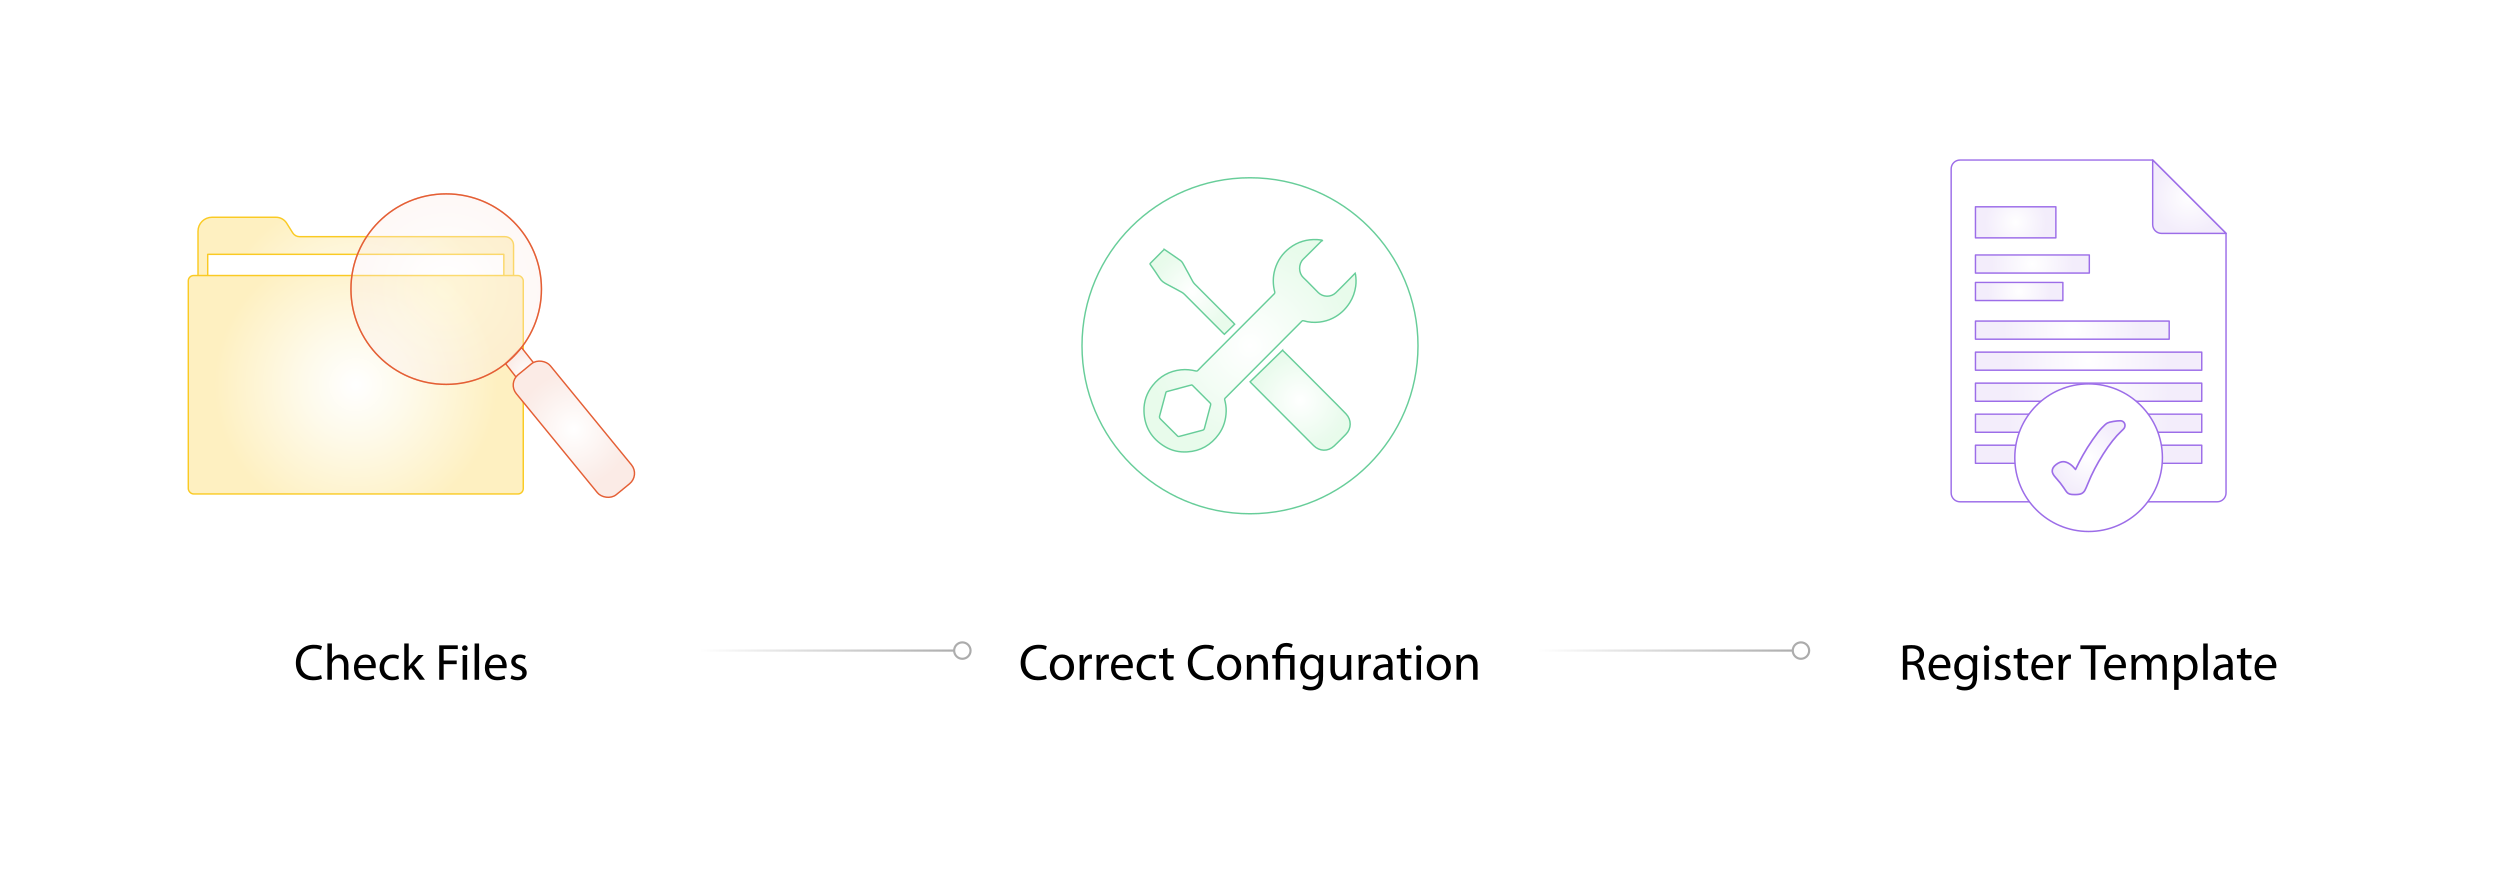 <?xml version="1.0" encoding="UTF-8"?><svg id="_01-What-is-Magento-2-Email-Template-is-Not-Defined-Error" xmlns="http://www.w3.org/2000/svg" xmlns:xlink="http://www.w3.org/1999/xlink" viewBox="0 0 860 298.867"><defs><radialGradient id="radial-gradient" cx="430" cy="118.943" fx="430" fy="118.943" r="57.79" gradientUnits="userSpaceOnUse"><stop offset="0" stop-color="#fff"/><stop offset="1" stop-color="#fff"/></radialGradient><radialGradient id="radial-gradient-2" cx="430" cy="118.943" fx="430" fy="118.943" r="36.509" gradientUnits="userSpaceOnUse"><stop offset="0" stop-color="#fff"/><stop offset=".889" stop-color="#eafbed"/><stop offset="1" stop-color="#e8fbeb"/></radialGradient><radialGradient id="radial-gradient-3" cx="447.251" cy="137.676" fx="447.251" fy="137.676" r="17.198" xlink:href="#radial-gradient-2"/><radialGradient id="radial-gradient-4" cx="410.162" cy="100.391" fx="410.162" fy="100.391" r="14.582" xlink:href="#radial-gradient-2"/><filter id="drop-shadow-1" filterUnits="userSpaceOnUse"><feOffset dx="0" dy="4.065"/><feGaussianBlur result="blur" stdDeviation="3.252"/><feFlood flood-color="#000" flood-opacity=".09"/><feComposite in2="blur" operator="in"/><feComposite in="SourceGraphic"/></filter><filter id="drop-shadow-2" filterUnits="userSpaceOnUse"><feOffset dx="0" dy="4.065"/><feGaussianBlur result="blur-2" stdDeviation="3.252"/><feFlood flood-color="#000" flood-opacity=".09"/><feComposite in2="blur-2" operator="in"/><feComposite in="SourceGraphic"/></filter><radialGradient id="radial-gradient-5" cx="122.387" cy="114.816" fx="122.387" fy="114.816" r="47.707" gradientUnits="userSpaceOnUse"><stop offset="0" stop-color="#fff"/><stop offset=".375" stop-color="#fefaea"/><stop offset="1" stop-color="#fef0c1"/></radialGradient><radialGradient id="radial-gradient-6" cx="122.387" cy="132.351" fx="122.387" fy="132.351" r="48.637" xlink:href="#radial-gradient-5"/><radialGradient id="radial-gradient-7" cx="181.872" cy="128.649" fx="181.872" fy="128.649" r="8.547" gradientUnits="userSpaceOnUse"><stop offset="0" stop-color="#fff"/><stop offset=".827" stop-color="#fbeeea"/><stop offset="1" stop-color="#fbebe6"/></radialGradient><radialGradient id="radial-gradient-8" cx="2049.735" cy="-1273.644" fx="2049.735" fy="-1273.644" r="19.593" gradientTransform="translate(-1852.327 -1125.989) scale(1 -1)" xlink:href="#radial-gradient-7"/><radialGradient id="radial-gradient-9" cx="153.492" cy="99.461" fx="153.492" fy="99.461" r="32.768" xlink:href="#radial-gradient-7"/><filter id="drop-shadow-3" filterUnits="userSpaceOnUse"><feOffset dx="0" dy="4.065"/><feGaussianBlur result="blur-3" stdDeviation="3.252"/><feFlood flood-color="#000" flood-opacity=".09"/><feComposite in2="blur-3" operator="in"/><feComposite in="SourceGraphic"/></filter><radialGradient id="radial-gradient-10" cx="718.476" cy="113.835" fx="718.476" fy="113.835" r="53.34" gradientUnits="userSpaceOnUse"><stop offset="0" stop-color="#fff"/><stop offset="1" stop-color="#fff"/></radialGradient><radialGradient id="radial-gradient-11" cx="753.14" cy="67.672" fx="753.14" fy="67.672" r="12.619" gradientUnits="userSpaceOnUse"><stop offset="0" stop-color="#fff"/><stop offset="1" stop-color="#f3edfb"/></radialGradient><radialGradient id="radial-gradient-12" cx="693.388" cy="76.48" fx="693.388" fy="76.48" r="10.484" xlink:href="#radial-gradient-11"/><radialGradient id="radial-gradient-13" cx="699.142" cy="90.82" fx="699.142" fy="90.82" r="14.022" xlink:href="#radial-gradient-11"/><radialGradient id="radial-gradient-14" cx="694.592" cy="100.27" fx="694.592" fy="100.27" r="10.857" xlink:href="#radial-gradient-11"/><radialGradient id="radial-gradient-15" cx="712.879" cy="113.564" fx="712.879" fy="113.564" r="23.665" xlink:href="#radial-gradient-11"/><radialGradient id="radial-gradient-16" cx="718.479" cy="124.239" fx="718.479" fy="124.239" r="27.609" xlink:href="#radial-gradient-11"/><radialGradient id="radial-gradient-17" cx="718.479" cy="134.913" fx="718.479" fy="134.913" r="27.609" xlink:href="#radial-gradient-11"/><radialGradient id="radial-gradient-18" cx="718.479" cy="145.588" fx="718.479" fy="145.588" r="27.609" xlink:href="#radial-gradient-11"/><radialGradient id="radial-gradient-19" cx="718.479" cy="156.263" fx="718.479" fy="156.263" r="27.609" xlink:href="#radial-gradient-11"/><radialGradient id="radial-gradient-20" cx="718.479" cy="157.442" fx="718.479" fy="157.442" r="25.39" xlink:href="#radial-gradient-10"/><radialGradient id="radial-gradient-21" cx="718.479" cy="157.442" fx="718.479" fy="157.442" r="12.608" xlink:href="#radial-gradient-11"/><linearGradient id="linear-gradient" x1="240.474" y1="223.8" x2="331.047" y2="223.8" gradientUnits="userSpaceOnUse"><stop offset="0" stop-color="#fff"/><stop offset="1" stop-color="#ababab"/></linearGradient><linearGradient id="linear-gradient-2" x1="240.474" x2="331.047" xlink:href="#linear-gradient"/><linearGradient id="linear-gradient-3" x1="528.953" x2="619.526" xlink:href="#linear-gradient"/><linearGradient id="linear-gradient-4" x1="528.953" x2="619.526" xlink:href="#linear-gradient"/></defs><circle cx="430" cy="118.943" r="57.79" fill="url(#radial-gradient)" stroke="#67cd99" stroke-linecap="round" stroke-miterlimit="10" stroke-width=".5"/><path d="M466.29,94.376c.222,1.389.262,2.784.059,4.177-.289,1.976-.932,3.833-2.001,5.523-1.469,2.322-3.395,4.153-5.877,5.386-1.442.717-2.955,1.141-4.547,1.332-1.871.224-3.711.09-5.516-.447-.249-.074-.4-.028-.574.147-5.413,5.436-10.83,10.867-16.247,16.299-3.405,3.415-6.813,6.828-10.21,10.251-.088.088-.129.294-.096.42.339,1.31.562,2.64.527,3.991-.075,2.885-.847,5.562-2.552,7.925-2.68,3.715-6.284,5.81-10.882,6.074-2.683.154-5.228-.378-7.562-1.762-4.675-2.771-7.153-6.882-7.287-12.306-.081-3.256.96-6.222,2.988-8.784,2.489-3.145,5.735-4.968,9.75-5.387,1.759-.184,3.48.016,5.186.423.253.06.403.002.571-.174.557-.584,1.124-1.16,1.695-1.731,2.819-2.82,5.643-5.636,8.462-8.457,3.744-3.747,7.484-7.498,11.226-11.247,1.658-1.661,3.318-3.319,4.966-4.991.112-.113.204-.349.166-.492-.696-2.64-.723-5.285.048-7.9.879-2.984,2.557-5.442,5.053-7.341,2.806-2.136,5.97-3.045,9.465-2.881.557.026,1.11.123,1.665.187.04.062.081.125.121.187-.118.055-.264.083-.351.169-2.066,2.052-4.101,4.136-6.193,6.16-1.774,1.716-1.634,4.846-.002,6.37,1.78,1.662,3.42,3.472,5.162,5.176,1.618,1.582,4.317,1.66,5.999.043,1.719-1.652,3.373-3.371,5.053-5.063.521-.525,1.033-1.06,1.62-1.663.069.218.106.299.12.384ZM409.166,132.615c-2.558.688-5.115,1.379-7.674,2.065-.204.055-.357.101-.425.357-.7,2.662-1.408,5.321-2.138,7.975-.127.461-.095.773.279,1.138,1.989,1.945,3.94,3.93,5.915,5.89.094.093.306.147.434.113,2.7-.708,5.394-1.437,8.094-2.147.378-.099.574-.279.675-.672.698-2.702,1.418-5.397,2.142-8.092.067-.248.012-.408-.161-.58-2.024-2.019-4.043-4.044-6.065-6.065-.076-.075-.176-.126-.249-.177-.305.071-.569.124-.828.194Z" fill="url(#radial-gradient-2)" stroke="#67cd99" stroke-linecap="round" stroke-miterlimit="10" stroke-width=".5"/><path d="M441.186,120.492c-3.712,3.611-7.423,7.22-11.148,10.843.179.209.246.298.325.377,2.88,2.888,5.761,5.775,8.642,8.663,3.687,3.695,7.375,7.39,11.061,11.086.616.617,1.222,1.245,1.846,1.854,2,1.954,4.863,2.131,7.04.095,1.386-1.296,2.698-2.671,4.036-4.016,1.931-1.942,1.984-4.977.054-7.003-1.76-1.847-3.582-3.637-5.381-5.447-2.902-2.919-5.806-5.837-8.715-8.751-1.984-1.988-3.975-3.968-5.966-5.948-.599-.596-1.209-1.181-1.794-1.752Z" fill="url(#radial-gradient-3)" stroke="#67cd99" stroke-linecap="round" stroke-miterlimit="10" stroke-width=".5"/><path d="M400.507,85.788c-.232.223-.466.438-.69.663-1.358,1.362-2.714,2.726-4.073,4.087-.129.129-.209.22-.073.416,1.097,1.578,2.233,3.133,3.249,4.762.635,1.019,1.55,1.585,2.557,2.109,1.681.874,3.348,1.774,5.008,2.688.365.201.706.472,1.002.767,4.46,4.463,8.91,8.935,13.364,13.404.117.117.243.226.332.308,1.157-1.133,2.323-2.276,3.539-3.468-.15-.162-.314-.35-.49-.527-2.791-2.795-5.585-5.588-8.375-8.383-1.613-1.615-3.216-3.239-4.834-4.85-.528-.526-.862-1.162-1.194-1.819-.56-1.108-1.182-2.185-1.778-3.275-.418-.764-.813-1.542-1.264-2.286-.185-.305-.453-.587-.744-.794-1.273-.906-2.568-1.782-3.856-2.667-.548-.376-1.1-.745-1.68-1.138Z" fill="url(#radial-gradient-4)" stroke="#67cd99" stroke-linecap="round" stroke-miterlimit="10" stroke-width=".5"/><g filter="url(#drop-shadow-1)"><rect x="331.047" y="203.787" width="197.907" height="40.027" rx="20.014" ry="20.014" fill="#fff" stroke-width="0"/><path d="M360.09,229.387c-.562.281-1.688.562-3.129.562-3.34,0-5.854-2.109-5.854-5.994,0-3.709,2.514-6.223,6.188-6.223,1.477,0,2.408.316,2.812.527l-.369,1.248c-.58-.281-1.406-.492-2.391-.492-2.777,0-4.623,1.775-4.623,4.887,0,2.9,1.67,4.764,4.553,4.764.932,0,1.881-.193,2.496-.492l.316,1.213Z" fill="#000" stroke-width="0"/><path d="M369.461,225.449c0,3.146-2.18,4.518-4.236,4.518-2.303,0-4.078-1.688-4.078-4.377,0-2.848,1.863-4.518,4.219-4.518,2.443,0,4.096,1.775,4.096,4.377ZM362.711,225.537c0,1.863,1.072,3.27,2.584,3.27,1.477,0,2.584-1.389,2.584-3.305,0-1.441-.721-3.27-2.549-3.27s-2.619,1.688-2.619,3.305Z" fill="#000" stroke-width="0"/><path d="M371.415,223.92c0-1.002-.018-1.863-.07-2.654h1.354l.053,1.67h.07c.387-1.143,1.318-1.863,2.355-1.863.176,0,.299.018.439.053v1.459c-.158-.035-.316-.053-.527-.053-1.09,0-1.863.826-2.074,1.986-.035.211-.07.457-.07.721v4.535h-1.529v-5.854Z" fill="#000" stroke-width="0"/><path d="M377.235,223.92c0-1.002-.018-1.863-.07-2.654h1.354l.053,1.67h.07c.387-1.143,1.318-1.863,2.355-1.863.176,0,.299.018.439.053v1.459c-.158-.035-.316-.053-.527-.053-1.09,0-1.863.826-2.074,1.986-.035.211-.07.457-.07.721v4.535h-1.529v-5.854Z" fill="#000" stroke-width="0"/><path d="M383.67,225.801c.035,2.092,1.371,2.953,2.918,2.953,1.107,0,1.775-.193,2.355-.439l.264,1.107c-.545.246-1.477.527-2.83.527-2.619,0-4.184-1.723-4.184-4.289s1.512-4.588,3.99-4.588c2.777,0,3.516,2.443,3.516,4.008,0,.316-.035.562-.053.721h-5.977ZM388.205,224.693c.018-.984-.404-2.514-2.145-2.514-1.564,0-2.25,1.441-2.373,2.514h4.518Z" fill="#000" stroke-width="0"/><path d="M397.682,229.457c-.404.211-1.301.492-2.443.492-2.566,0-4.236-1.74-4.236-4.342,0-2.619,1.793-4.518,4.57-4.518.914,0,1.723.229,2.145.439l-.352,1.195c-.369-.211-.949-.404-1.793-.404-1.951,0-3.006,1.441-3.006,3.217,0,1.969,1.266,3.182,2.953,3.182.879,0,1.459-.229,1.898-.422l.264,1.16Z" fill="#000" stroke-width="0"/><path d="M401.585,218.822v2.443h2.215v1.178h-2.215v4.588c0,1.055.299,1.652,1.16,1.652.404,0,.703-.053.896-.105l.07,1.16c-.299.123-.773.211-1.371.211-.721,0-1.301-.229-1.67-.65-.439-.457-.598-1.213-.598-2.215v-4.641h-1.318v-1.178h1.318v-2.039l1.512-.404Z" fill="#000" stroke-width="0"/><path d="M417.602,229.387c-.562.281-1.688.562-3.129.562-3.34,0-5.854-2.109-5.854-5.994,0-3.709,2.514-6.223,6.188-6.223,1.477,0,2.408.316,2.812.527l-.369,1.248c-.58-.281-1.406-.492-2.391-.492-2.777,0-4.623,1.775-4.623,4.887,0,2.9,1.67,4.764,4.553,4.764.932,0,1.881-.193,2.496-.492l.316,1.213Z" fill="#000" stroke-width="0"/><path d="M426.973,225.449c0,3.146-2.18,4.518-4.236,4.518-2.303,0-4.078-1.688-4.078-4.377,0-2.848,1.863-4.518,4.219-4.518,2.443,0,4.096,1.775,4.096,4.377ZM420.223,225.537c0,1.863,1.072,3.27,2.584,3.27,1.477,0,2.584-1.389,2.584-3.305,0-1.441-.721-3.27-2.549-3.27s-2.619,1.688-2.619,3.305Z" fill="#000" stroke-width="0"/><path d="M428.927,223.568c0-.879-.018-1.6-.07-2.303h1.371l.088,1.406h.035c.422-.809,1.406-1.6,2.812-1.6,1.178,0,3.006.703,3.006,3.621v5.08h-1.547v-4.904c0-1.371-.51-2.514-1.969-2.514-1.02,0-1.811.721-2.074,1.582-.07.193-.105.457-.105.721v5.115h-1.547v-6.205Z" fill="#000" stroke-width="0"/><path d="M438.843,229.773v-7.33h-1.195v-1.178h1.195v-.457c0-2.25,1.318-3.709,3.709-3.709.791,0,1.723.246,2.162.562l-.439,1.178c-.369-.264-1.037-.492-1.793-.492-1.635,0-2.109,1.143-2.109,2.496v.422h4.939v8.508h-1.529v-7.33h-3.41v7.33h-1.529Z" fill="#000" stroke-width="0"/><path d="M455.211,221.266c-.035.615-.07,1.301-.07,2.338v4.939c0,1.951-.387,3.146-1.213,3.885-.826.773-2.021,1.02-3.094,1.02-1.02,0-2.145-.246-2.83-.703l.387-1.178c.562.352,1.441.668,2.496.668,1.582,0,2.742-.826,2.742-2.971v-.949h-.035c-.475.791-1.389,1.424-2.707,1.424-2.109,0-3.621-1.793-3.621-4.148,0-2.883,1.881-4.518,3.832-4.518,1.477,0,2.285.773,2.654,1.477h.035l.07-1.283h1.354ZM453.611,224.623c0-.264-.018-.492-.088-.703-.281-.896-1.037-1.635-2.162-1.635-1.477,0-2.531,1.248-2.531,3.217,0,1.67.844,3.059,2.514,3.059.949,0,1.811-.598,2.145-1.582.088-.264.123-.562.123-.826v-1.529Z" fill="#000" stroke-width="0"/><path d="M464.828,227.453c0,.879.018,1.652.07,2.32h-1.371l-.088-1.389h-.035c-.404.686-1.301,1.582-2.812,1.582-1.336,0-2.936-.738-2.936-3.727v-4.975h1.547v4.711c0,1.617.492,2.707,1.898,2.707,1.037,0,1.758-.721,2.039-1.406.088-.229.141-.51.141-.791v-5.221h1.547v6.188Z" fill="#000" stroke-width="0"/><path d="M467.396,223.92c0-1.002-.018-1.863-.07-2.654h1.354l.053,1.67h.07c.387-1.143,1.318-1.863,2.355-1.863.176,0,.299.018.439.053v1.459c-.158-.035-.316-.053-.527-.053-1.09,0-1.863.826-2.074,1.986-.035.211-.07.457-.07.721v4.535h-1.529v-5.854Z" fill="#000" stroke-width="0"/><path d="M477.77,229.773l-.123-1.072h-.053c-.475.668-1.389,1.266-2.602,1.266-1.723,0-2.602-1.213-2.602-2.443,0-2.057,1.828-3.182,5.115-3.164v-.176c0-.703-.193-1.969-1.934-1.969-.791,0-1.617.246-2.215.633l-.352-1.02c.703-.457,1.723-.756,2.795-.756,2.602,0,3.234,1.775,3.234,3.48v3.182c0,.738.035,1.459.141,2.039h-1.406ZM477.541,225.432c-1.688-.035-3.604.264-3.604,1.916,0,1.002.668,1.477,1.459,1.477,1.107,0,1.811-.703,2.057-1.424.053-.158.088-.334.088-.492v-1.477Z" fill="#000" stroke-width="0"/><path d="M483.326,218.822v2.443h2.215v1.178h-2.215v4.588c0,1.055.299,1.652,1.16,1.652.404,0,.703-.053.896-.105l.07,1.16c-.299.123-.773.211-1.371.211-.721,0-1.301-.229-1.67-.65-.439-.457-.598-1.213-.598-2.215v-4.641h-1.318v-1.178h1.318v-2.039l1.512-.404Z" fill="#000" stroke-width="0"/><path d="M489.005,218.875c.018.527-.369.949-.984.949-.545,0-.932-.422-.932-.949,0-.545.404-.967.967-.967.58,0,.949.422.949.967ZM487.282,229.773v-8.508h1.547v8.508h-1.547Z" fill="#000" stroke-width="0"/><path d="M499.096,225.449c0,3.146-2.18,4.518-4.236,4.518-2.303,0-4.078-1.688-4.078-4.377,0-2.848,1.863-4.518,4.219-4.518,2.443,0,4.096,1.775,4.096,4.377ZM492.346,225.537c0,1.863,1.072,3.27,2.584,3.27,1.477,0,2.584-1.389,2.584-3.305,0-1.441-.721-3.27-2.549-3.27s-2.619,1.688-2.619,3.305Z" fill="#000" stroke-width="0"/><path d="M501.05,223.568c0-.879-.018-1.6-.07-2.303h1.371l.088,1.406h.035c.422-.809,1.406-1.6,2.812-1.6,1.178,0,3.006.703,3.006,3.621v5.08h-1.547v-4.904c0-1.371-.51-2.514-1.969-2.514-1.02,0-1.811.721-2.074,1.582-.07.193-.105.457-.105.721v5.115h-1.547v-6.205Z" fill="#000" stroke-width="0"/></g><g filter="url(#drop-shadow-2)"><rect x="42.568" y="203.787" width="197.907" height="40.027" rx="20.014" ry="20.014" fill="#fff" stroke-width="0"/><path d="M110.758,229.387c-.562.281-1.688.562-3.129.562-3.34,0-5.854-2.109-5.854-5.994,0-3.709,2.514-6.223,6.188-6.223,1.477,0,2.408.316,2.812.527l-.369,1.248c-.58-.281-1.406-.492-2.391-.492-2.777,0-4.623,1.775-4.623,4.887,0,2.9,1.67,4.764,4.553,4.764.932,0,1.881-.193,2.496-.492l.316,1.213Z" fill="#000" stroke-width="0"/><path d="M112.624,217.293h1.547v5.309h.035c.246-.439.633-.826,1.107-1.09.457-.264,1.002-.439,1.582-.439,1.143,0,2.971.703,2.971,3.639v5.062h-1.547v-4.887c0-1.371-.51-2.531-1.969-2.531-1.002,0-1.793.703-2.074,1.547-.088.211-.105.439-.105.738v5.133h-1.547v-12.48Z" fill="#000" stroke-width="0"/><path d="M123.243,225.801c.035,2.092,1.371,2.953,2.918,2.953,1.107,0,1.775-.193,2.355-.439l.264,1.107c-.545.246-1.477.527-2.83.527-2.619,0-4.184-1.723-4.184-4.289s1.512-4.588,3.99-4.588c2.777,0,3.516,2.443,3.516,4.008,0,.316-.035.562-.053.721h-5.977ZM127.778,224.693c.018-.984-.404-2.514-2.145-2.514-1.564,0-2.25,1.441-2.373,2.514h4.518Z" fill="#000" stroke-width="0"/><path d="M137.255,229.457c-.404.211-1.301.492-2.443.492-2.566,0-4.236-1.74-4.236-4.342,0-2.619,1.793-4.518,4.57-4.518.914,0,1.723.229,2.145.439l-.352,1.195c-.369-.211-.949-.404-1.793-.404-1.951,0-3.006,1.441-3.006,3.217,0,1.969,1.266,3.182,2.953,3.182.879,0,1.459-.229,1.898-.422l.264,1.16Z" fill="#000" stroke-width="0"/><path d="M140.597,225.168h.035c.211-.299.51-.668.756-.967l2.496-2.936h1.863l-3.287,3.498,3.744,5.01h-1.881l-2.936-4.078-.791.879v3.199h-1.529v-12.48h1.529v7.875Z" fill="#000" stroke-width="0"/><path d="M151.094,217.926h6.381v1.283h-4.852v3.938h4.482v1.266h-4.482v5.361h-1.529v-11.848Z" fill="#000" stroke-width="0"/><path d="M160.87,218.875c.018.527-.369.949-.984.949-.545,0-.932-.422-.932-.949,0-.545.404-.967.967-.967.58,0,.949.422.949.967ZM159.147,229.773v-8.508h1.547v8.508h-1.547Z" fill="#000" stroke-width="0"/><path d="M163.261,217.293h1.547v12.48h-1.547v-12.48Z" fill="#000" stroke-width="0"/><path d="M168.272,225.801c.035,2.092,1.371,2.953,2.918,2.953,1.107,0,1.775-.193,2.355-.439l.264,1.107c-.545.246-1.477.527-2.83.527-2.619,0-4.184-1.723-4.184-4.289s1.512-4.588,3.99-4.588c2.777,0,3.516,2.443,3.516,4.008,0,.316-.035.562-.053.721h-5.977ZM172.807,224.693c.018-.984-.404-2.514-2.145-2.514-1.564,0-2.25,1.441-2.373,2.514h4.518Z" fill="#000" stroke-width="0"/><path d="M176.008,228.191c.457.299,1.266.615,2.039.615,1.125,0,1.652-.562,1.652-1.266,0-.738-.439-1.143-1.582-1.564-1.529-.545-2.25-1.389-2.25-2.408,0-1.371,1.107-2.496,2.936-2.496.861,0,1.617.246,2.092.527l-.387,1.125c-.334-.211-.949-.492-1.74-.492-.914,0-1.424.527-1.424,1.16,0,.703.51,1.02,1.617,1.441,1.477.562,2.232,1.301,2.232,2.566,0,1.494-1.16,2.549-3.182,2.549-.932,0-1.793-.229-2.391-.58l.387-1.178Z" fill="#000" stroke-width="0"/></g><path d="M176.661,84.378v65.707c0,2.656-2.153,4.809-4.809,4.809h-98.928c-2.656,0-4.809-2.153-4.809-4.809v-70.539c0-2.656,2.153-4.809,4.809-4.809h22.002c1.501,0,2.896.773,3.691,2.046l2.086,3.338c.504.806,1.387,1.296,2.338,1.296h70.659c1.636,0,2.961,1.326,2.961,2.961Z" fill="url(#radial-gradient-5)" stroke="#faca23" stroke-linecap="round" stroke-linejoin="round" stroke-width=".5"/><rect x="71.453" y="87.495" width="101.867" height="75.148" fill="#fff" stroke="#faca23" stroke-linecap="round" stroke-linejoin="round" stroke-width=".5"/><rect x="64.774" y="94.777" width="115.227" height="75.148" rx="1.844" ry="1.844" fill="url(#radial-gradient-6)" stroke="#faca23" stroke-linecap="round" stroke-linejoin="round" stroke-width=".5"/><polygon points="183.761 137.746 189.831 132.792 179.393 119.552 173.912 125.096 183.761 137.746" fill="url(#radial-gradient-7)" stroke="#e45e34" stroke-linecap="round" stroke-linejoin="round" stroke-width=".5"/><rect x="189.837" y="121.002" width="15.141" height="53.308" rx="4.61" ry="4.61" transform="translate(443.691 136.848) rotate(140.692)" fill="url(#radial-gradient-8)" stroke="#e45e34" stroke-linecap="round" stroke-linejoin="round" stroke-width=".5"/><circle cx="153.492" cy="99.461" r="32.768" fill="url(#radial-gradient-9)" opacity=".35" stroke="#e45e34" stroke-linecap="round" stroke-linejoin="round" stroke-width=".5"/><circle cx="153.492" cy="99.461" r="32.768" fill="none" stroke="#e45e34" stroke-miterlimit="10" stroke-width=".5"/><g filter="url(#drop-shadow-3)"><path d="M797.419,243.814h-157.879c-11.053,0-20.014-8.96-20.014-20.014v-0c0-11.053,8.96-20.014,12.771-20.014h157.879c18.295,0,27.256,8.96,27.256,20.014v0c0,11.053-8.96,20.014-20.014,20.014Z" fill="#fff" stroke-width="0"/><path d="M654.584,218.084c.773-.158,1.881-.246,2.936-.246,1.635,0,2.689.299,3.428.967.598.527.932,1.336.932,2.25,0,1.564-.984,2.602-2.232,3.023v.053c.914.316,1.459,1.16,1.74,2.391.387,1.652.668,2.795.914,3.252h-1.582c-.193-.334-.457-1.354-.791-2.83-.352-1.635-.984-2.25-2.373-2.303h-1.441v5.133h-1.529v-11.689ZM656.113,223.48h1.564c1.635,0,2.672-.896,2.672-2.25,0-1.529-1.107-2.197-2.725-2.215-.738,0-1.266.07-1.512.141v4.324Z" fill="#000" stroke-width="0"/><path d="M664.922,225.801c.035,2.092,1.371,2.953,2.918,2.953,1.107,0,1.775-.193,2.355-.439l.264,1.107c-.545.246-1.477.527-2.83.527-2.619,0-4.184-1.723-4.184-4.289s1.512-4.588,3.99-4.588c2.777,0,3.516,2.443,3.516,4.008,0,.316-.035.562-.053.721h-5.977ZM669.457,224.693c.018-.984-.404-2.514-2.145-2.514-1.564,0-2.25,1.441-2.373,2.514h4.518Z" fill="#000" stroke-width="0"/><path d="M680.199,221.266c-.035.615-.07,1.301-.07,2.338v4.939c0,1.951-.387,3.146-1.213,3.885-.826.773-2.021,1.02-3.094,1.02-1.02,0-2.145-.246-2.83-.703l.387-1.178c.562.352,1.441.668,2.496.668,1.582,0,2.742-.826,2.742-2.971v-.949h-.035c-.475.791-1.389,1.424-2.707,1.424-2.109,0-3.621-1.793-3.621-4.148,0-2.883,1.881-4.518,3.832-4.518,1.477,0,2.285.773,2.654,1.477h.035l.07-1.283h1.354ZM678.6,224.623c0-.264-.018-.492-.088-.703-.281-.896-1.037-1.635-2.162-1.635-1.477,0-2.531,1.248-2.531,3.217,0,1.67.844,3.059,2.514,3.059.949,0,1.811-.598,2.145-1.582.088-.264.123-.562.123-.826v-1.529Z" fill="#000" stroke-width="0"/><path d="M684.315,218.875c.018.527-.369.949-.984.949-.545,0-.932-.422-.932-.949,0-.545.404-.967.967-.967.58,0,.949.422.949.967ZM682.593,229.773v-8.508h1.547v8.508h-1.547Z" fill="#000" stroke-width="0"/><path d="M686.496,228.191c.457.299,1.266.615,2.039.615,1.125,0,1.652-.562,1.652-1.266,0-.738-.439-1.143-1.582-1.564-1.529-.545-2.25-1.389-2.25-2.408,0-1.371,1.107-2.496,2.936-2.496.861,0,1.617.246,2.092.527l-.387,1.125c-.334-.211-.949-.492-1.74-.492-.914,0-1.424.527-1.424,1.16,0,.703.51,1.02,1.617,1.441,1.477.562,2.232,1.301,2.232,2.566,0,1.494-1.16,2.549-3.182,2.549-.932,0-1.793-.229-2.391-.58l.387-1.178Z" fill="#000" stroke-width="0"/><path d="M695.532,218.822v2.443h2.215v1.178h-2.215v4.588c0,1.055.299,1.652,1.16,1.652.404,0,.703-.053.896-.105l.07,1.16c-.299.123-.773.211-1.371.211-.721,0-1.301-.229-1.67-.65-.439-.457-.598-1.213-.598-2.215v-4.641h-1.318v-1.178h1.318v-2.039l1.512-.404Z" fill="#000" stroke-width="0"/><path d="M700.245,225.801c.035,2.092,1.371,2.953,2.918,2.953,1.107,0,1.775-.193,2.355-.439l.264,1.107c-.545.246-1.477.527-2.83.527-2.619,0-4.184-1.723-4.184-4.289s1.512-4.588,3.99-4.588c2.777,0,3.516,2.443,3.516,4.008,0,.316-.035.562-.053.721h-5.977ZM704.78,224.693c.018-.984-.404-2.514-2.145-2.514-1.564,0-2.25,1.441-2.373,2.514h4.518Z" fill="#000" stroke-width="0"/><path d="M708.192,223.92c0-1.002-.018-1.863-.07-2.654h1.354l.053,1.67h.07c.387-1.143,1.318-1.863,2.355-1.863.176,0,.299.018.439.053v1.459c-.158-.035-.316-.053-.527-.053-1.09,0-1.863.826-2.074,1.986-.035.211-.07.457-.07.721v4.535h-1.529v-5.854Z" fill="#000" stroke-width="0"/><path d="M719.251,219.227h-3.604v-1.301h8.771v1.301h-3.621v10.547h-1.547v-10.547Z" fill="#000" stroke-width="0"/><path d="M725.3,225.801c.035,2.092,1.371,2.953,2.918,2.953,1.107,0,1.775-.193,2.355-.439l.264,1.107c-.545.246-1.477.527-2.83.527-2.619,0-4.184-1.723-4.184-4.289s1.512-4.588,3.99-4.588c2.777,0,3.516,2.443,3.516,4.008,0,.316-.035.562-.053.721h-5.977ZM729.835,224.693c.018-.984-.404-2.514-2.145-2.514-1.564,0-2.25,1.441-2.373,2.514h4.518Z" fill="#000" stroke-width="0"/><path d="M733.247,223.568c0-.879-.018-1.6-.07-2.303h1.354l.07,1.371h.053c.475-.809,1.266-1.564,2.672-1.564,1.16,0,2.039.703,2.408,1.705h.035c.264-.475.598-.844.949-1.107.51-.387,1.072-.598,1.881-.598,1.125,0,2.795.738,2.795,3.691v5.01h-1.512v-4.816c0-1.635-.598-2.619-1.846-2.619-.879,0-1.564.65-1.828,1.406-.07.211-.123.492-.123.773v5.256h-1.512v-5.098c0-1.354-.598-2.338-1.775-2.338-.967,0-1.67.773-1.916,1.547-.088.229-.123.492-.123.756v5.133h-1.512v-6.205Z" fill="#000" stroke-width="0"/><path d="M747.911,224.043c0-1.09-.035-1.969-.07-2.777h1.389l.07,1.459h.035c.633-1.037,1.635-1.652,3.023-1.652,2.057,0,3.604,1.74,3.604,4.324,0,3.059-1.863,4.57-3.867,4.57-1.125,0-2.109-.492-2.619-1.336h-.035v4.623h-1.529v-9.211ZM749.44,226.311c0,.229.035.439.07.633.281,1.072,1.213,1.811,2.32,1.811,1.635,0,2.584-1.336,2.584-3.287,0-1.705-.896-3.164-2.531-3.164-1.055,0-2.039.756-2.338,1.916-.053.193-.105.422-.105.633v1.459Z" fill="#000" stroke-width="0"/><path d="M757.915,217.293h1.547v12.48h-1.547v-12.48Z" fill="#000" stroke-width="0"/><path d="M766.775,229.773l-.123-1.072h-.053c-.475.668-1.389,1.266-2.602,1.266-1.723,0-2.602-1.213-2.602-2.443,0-2.057,1.828-3.182,5.115-3.164v-.176c0-.703-.193-1.969-1.934-1.969-.791,0-1.617.246-2.215.633l-.352-1.02c.703-.457,1.723-.756,2.795-.756,2.602,0,3.234,1.775,3.234,3.48v3.182c0,.738.035,1.459.141,2.039h-1.406ZM766.547,225.432c-1.688-.035-3.604.264-3.604,1.916,0,1.002.668,1.477,1.459,1.477,1.107,0,1.811-.703,2.057-1.424.053-.158.088-.334.088-.492v-1.477Z" fill="#000" stroke-width="0"/><path d="M772.332,218.822v2.443h2.215v1.178h-2.215v4.588c0,1.055.299,1.652,1.16,1.652.404,0,.703-.053.896-.105l.07,1.16c-.299.123-.773.211-1.371.211-.721,0-1.301-.229-1.67-.65-.439-.457-.598-1.213-.598-2.215v-4.641h-1.318v-1.178h1.318v-2.039l1.512-.404Z" fill="#000" stroke-width="0"/><path d="M777.045,225.801c.035,2.092,1.371,2.953,2.918,2.953,1.107,0,1.775-.193,2.355-.439l.264,1.107c-.545.246-1.477.527-2.83.527-2.619,0-4.184-1.723-4.184-4.289s1.512-4.588,3.99-4.588c2.777,0,3.516,2.443,3.516,4.008,0,.316-.035.562-.053.721h-5.977ZM781.58,224.693c.018-.984-.404-2.514-2.145-2.514-1.564,0-2.25,1.441-2.373,2.514h4.518Z" fill="#000" stroke-width="0"/></g><path d="M740.516,55.053h-66.277c-1.679,0-3.039,1.361-3.039,3.039v111.485c0,1.679,1.361,3.039,3.039,3.039h88.475c1.679,0,3.039-1.361,3.039-3.039v-89.287l-25.237-25.237Z" fill="url(#radial-gradient-10)" stroke="#9c6de8" stroke-miterlimit="10" stroke-width=".5"/><path d="M740.521,77.251c0,1.679,1.361,3.039,3.039,3.039h22.198l-25.237-25.237v22.198Z" fill="url(#radial-gradient-11)" stroke="#9c6de8" stroke-linecap="round" stroke-linejoin="round" stroke-width=".5"/><rect x="679.558" y="71.136" width="27.661" height="10.687" fill="url(#radial-gradient-12)" stroke="#9c6de8" stroke-linecap="round" stroke-linejoin="round" stroke-width=".5"/><rect x="679.558" y="87.706" width="39.169" height="6.227" fill="url(#radial-gradient-13)" stroke="#9c6de8" stroke-linecap="round" stroke-linejoin="round" stroke-width=".5"/><rect x="679.558" y="97.156" width="30.069" height="6.227" fill="url(#radial-gradient-14)" stroke="#9c6de8" stroke-linecap="round" stroke-linejoin="round" stroke-width=".5"/><rect x="679.558" y="110.451" width="66.643" height="6.227" fill="url(#radial-gradient-15)" stroke="#9c6de8" stroke-linecap="round" stroke-linejoin="round" stroke-width=".5"/><rect x="679.558" y="121.125" width="77.843" height="6.227" fill="url(#radial-gradient-16)" stroke="#9c6de8" stroke-linecap="round" stroke-linejoin="round" stroke-width=".5"/><rect x="679.558" y="131.8" width="77.843" height="6.227" fill="url(#radial-gradient-17)" stroke="#9c6de8" stroke-linecap="round" stroke-linejoin="round" stroke-width=".5"/><rect x="679.558" y="142.474" width="77.843" height="6.227" fill="url(#radial-gradient-18)" stroke="#9c6de8" stroke-linecap="round" stroke-linejoin="round" stroke-width=".5"/><rect x="679.558" y="153.149" width="77.843" height="6.227" fill="url(#radial-gradient-19)" stroke="#9c6de8" stroke-linecap="round" stroke-linejoin="round" stroke-width=".5"/><circle cx="718.479" cy="157.442" r="25.39" fill="url(#radial-gradient-20)" stroke="#9c6de8" stroke-miterlimit="10" stroke-width=".52"/><path d="M729.356,144.745c-.629,0-1.428.077-2.374.23-.984.159-1.662.343-2.071.562-.408.219-1.025.764-1.885,1.667-.832.875-1.9,2.248-3.171,4.082-1.267,1.827-2.386,3.605-3.324,5.285-.84,1.504-1.698,3.155-2.553,4.917-.6-.761-1.231-1.371-1.881-1.817-.826-.566-1.615-.854-2.348-.854-.747,0-1.565.326-2.43.971-.9.672-1.357,1.435-1.357,2.268,0,.627.39,1.36,1.191,2.242,1.168,1.28,2.11,2.468,2.799,3.532.513.791.866,1.29,1.078,1.525.239.265.544.466.906.598.348.125.925.187,1.766.187,1.154,0,1.939-.123,2.403-.375.464-.254.829-.614,1.088-1.071.234-.412.599-1.235,1.117-2.514,1.288-3.209,3.038-6.568,5.203-9.982,2.159-3.404,4.274-6.074,6.284-7.931.493-.448.793-.766.945-1.004.171-.267.257-.577.257-.923,0-.437-.153-.816-.456-1.125-.305-.312-.704-.47-1.186-.47Z" fill="url(#radial-gradient-21)" stroke="#9c6de8" stroke-linecap="round" stroke-linejoin="round" stroke-width=".57"/><line x1="240.474" y1="223.8" x2="331.047" y2="223.8" fill="none" stroke="url(#linear-gradient)" stroke-miterlimit="10" stroke-width=".75"/><path d="M331.047,226.62c1.557,0,2.82-1.263,2.82-2.82s-1.263-2.82-2.82-2.82c-1.557,0-2.82,1.263-2.82,2.82s1.263,2.82,2.82,2.82Z" fill="#fff" stroke-width="0"/><path d="M331.047,226.995c-1.761,0-3.195-1.433-3.195-3.195s1.433-3.195,3.195-3.195c1.762,0,3.195,1.433,3.195,3.195s-1.433,3.195-3.195,3.195c-1.761,0,1.762,0,0,0ZM331.047,221.355c-1.348,0-2.445,1.096-2.445,2.445s1.096,2.445,2.445,2.445c1.348,0,2.445-1.096,2.445-2.445s-1.096-2.445-2.445-2.445c-1.348,0,1.348,0,0,0Z" fill="url(#linear-gradient-2)" stroke-width="0"/><line x1="528.953" y1="223.8" x2="619.526" y2="223.8" fill="none" stroke="url(#linear-gradient-3)" stroke-miterlimit="10" stroke-width=".75"/><circle cx="619.526" cy="223.8" r="2.82" fill="#fff" stroke-width="0"/><path d="M619.526,226.995c-1.761,0-3.195-1.433-3.195-3.195s1.433-3.195,3.195-3.195c1.762,0,3.195,1.433,3.195,3.195s-1.433,3.195-3.195,3.195c-1.761,0,1.762,0,0,0ZM619.526,221.355c-1.348,0-2.445,1.096-2.445,2.445s1.096,2.445,2.445,2.445,2.445-1.096,2.445-2.445-1.096-2.445-2.445-2.445,1.348,0,0,0Z" fill="url(#linear-gradient-4)" stroke-width="0"/></svg>